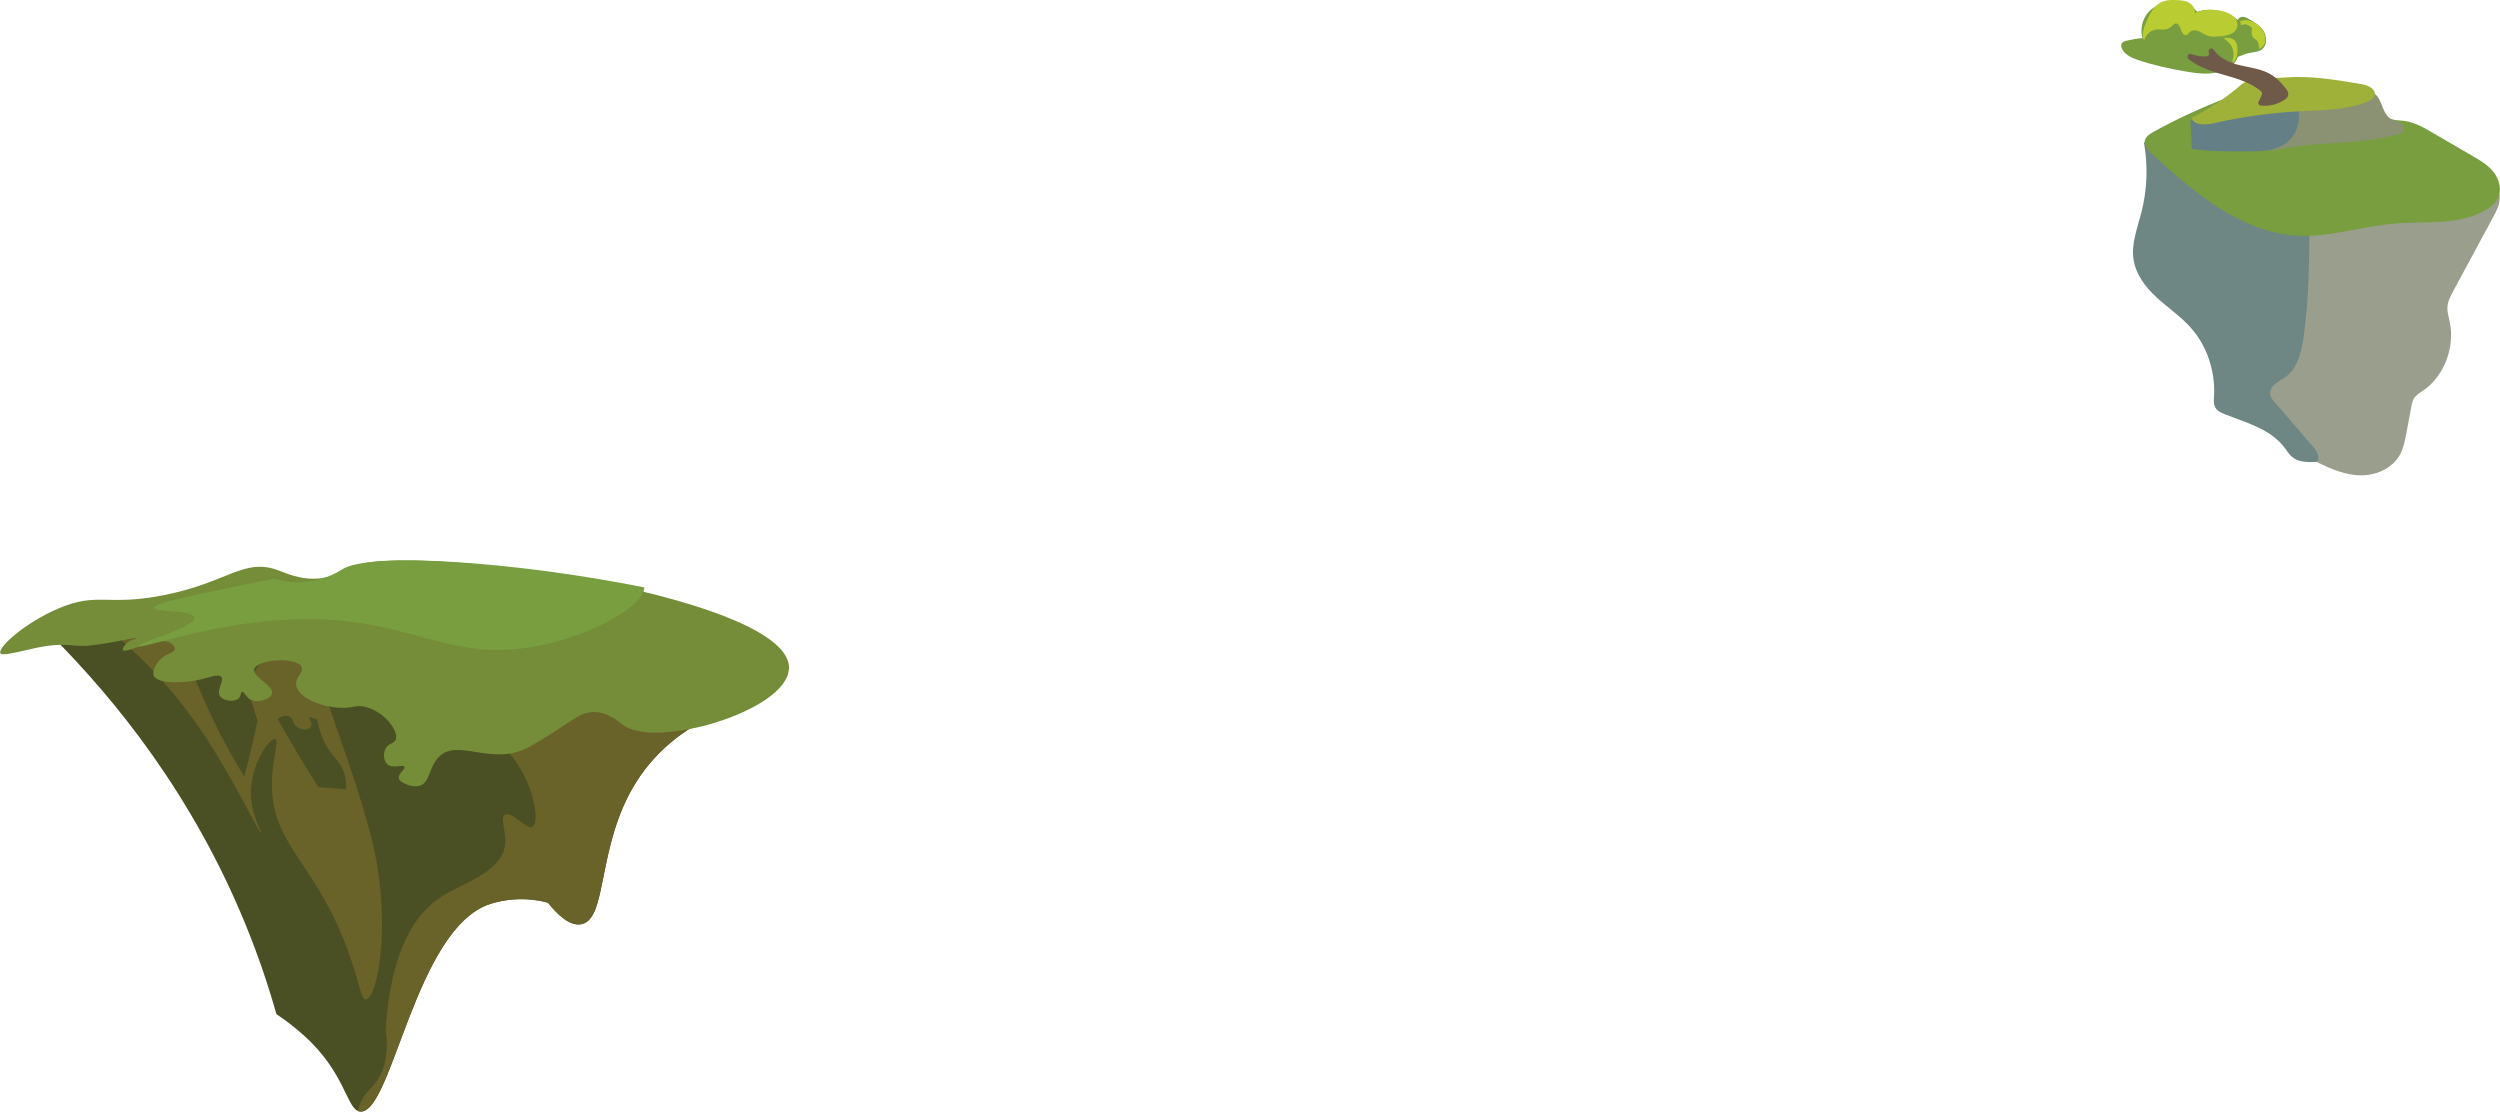 <?xml version="1.0" encoding="UTF-8"?><svg id="Layer_2" xmlns="http://www.w3.org/2000/svg" xmlns:xlink="http://www.w3.org/1999/xlink" viewBox="0 0 241.31 107.3"><defs><style>.cls-1{fill:url(#linear-gradient);}.cls-2{fill:#648086;}.cls-3{fill:#a0b13a;}.cls-4{fill:#8b9273;}.cls-5{fill:#b9cd33;}.cls-6{fill:#6e8784;}.cls-7{fill:#6f5949;}.cls-8{fill:#9a9e8d;}.cls-9{fill:#758c39;}.cls-10{fill:#789e3f;}.cls-11{fill:url(#linear-gradient-3);}.cls-12{fill:url(#linear-gradient-4);}.cls-13{fill:url(#linear-gradient-2);}</style><linearGradient id="linear-gradient" x1="1317.37" y1="5988.87" x2="1995.46" y2="5988.87" gradientTransform="translate(-210 6073.17) scale(1 -1)" gradientUnits="userSpaceOnUse"><stop offset="0" stop-color="#4a5023"/><stop offset="1" stop-color="#163b22"/></linearGradient><linearGradient id="linear-gradient-2" x1="1368.55" y1="5994.84" x2="1636.83" y2="5994.84" gradientTransform="translate(-210 6073.17) scale(1 -1)" gradientUnits="userSpaceOnUse"><stop offset="0" stop-color="#6a6329"/><stop offset="1" stop-color="#4a5023"/></linearGradient><linearGradient id="linear-gradient-3" x1="1535.93" y1="6000.53" x2="1602.14" y2="6000.53" gradientTransform="translate(-210 6073.17) scale(1 -1)" gradientUnits="userSpaceOnUse"><stop offset="0" stop-color="#4a5023"/><stop offset="0" stop-color="#494f22"/><stop offset=".9" stop-color="#163b22" stop-opacity=".5"/></linearGradient><linearGradient id="linear-gradient-4" x1="1613.65" y1="5986.58" x2="1958.78" y2="5986.58" xlink:href="#linear-gradient-2"/></defs><g id="Sponsors"><path class="cls-8" d="m222.91,44.22c1.46.76,2.98,1.53,4.6,1.65s3.41-.55,4.19-2.07c.31-.61.44-1.3.57-1.98.16-.85.32-1.7.48-2.55.05-.29.11-.58.26-.83.2-.32.54-.51.84-.71,2.05-1.37,3.14-4.19,2.6-6.7-.09-.42-.22-.84-.22-1.28.01-.62.31-1.19.6-1.72,1.28-2.37,2.56-4.74,3.84-7.11.27-.5.55-1.03.61-1.6s-.15-1.23-.64-1.49c-.36-.19-.8-.14-1.2-.08-4.88.76-9.74,1.7-14.55,2.83-.75.18-1.55.38-2.07.98-.67.76-.7,1.92-.78,2.96-.17,2.11-.75,4.19-1.68,6.06-.87,1.74-2.08,3.47-1.96,5.44.18,3.02,3.33,4.8,4.51,8.19Z"/><path class="cls-6" d="m206.94,13.74c.4,2.24.32,4.58-.25,6.79-.38,1.47-.97,2.96-.76,4.47.21,1.5,1.19,2.75,2.27,3.74s2.3,1.8,3.28,2.91c1.54,1.74,2.36,4.17,2.23,6.56-.02.37-.06.77.11,1.1.18.35.56.53.92.67,2.07.82,4.4,1.41,5.78,3.24.22.29.41.61.68.85.63.56,1.53.55,2.35.52.45-.23.16-.96-.18-1.35-1.29-1.49-2.57-2.99-3.86-4.48-.16-.19-.33-.38-.38-.63-.19-.82.82-1.28,1.48-1.75,1.16-.82,1.54-2.43,1.75-3.89.52-3.66.54-7.38.56-11.08,0-.41,0-.84-.21-1.18-.18-.29-.48-.47-.77-.63-1.55-.87-3.1-1.74-4.64-2.61"/><path class="cls-10" d="m214.33,9.68c-2.22.88-4.39,1.9-6.49,3.06-.36.2-.76.46-.83.89-.07.47.31.88.65,1.19,2.06,1.86,4.13,3.73,6.45,5.21s4.91,2.57,7.6,2.72c3.19.18,6.32-.93,9.51-1.18,3.04-.24,6.32.25,8.92-1.44.38-.25.74-.55.96-.96.41-.79.16-1.81-.37-2.51s-1.29-1.15-2.03-1.58c-1.29-.75-2.59-1.51-3.88-2.26-.86-.5-1.74-1.01-2.72-1.15-.45-.06-.91-.05-1.35-.17-.38-.1-.72-.31-1.09-.45-1.27-.49-2.67-.2-4.01-.08-1.46.12-2.93.03-4.37-.28-2.34-.5-4.79-1.86-6.96-1Z"/><path class="cls-4" d="m218.83,14.7c4.16-1.18,8.63-.58,12.78-1.78.11-.03.23-.07.31-.15.26-.25.06-.73-.24-.92s-.67-.22-.96-.41c-.86-.55-.79-2.15-1.73-2.51-.29-.11-.61-.07-.92-.03-1.71.25-3.43.5-5.14.75-.28.04-.57.09-.8.26-.49.36-.52,1.1-.64,1.72-.29,1.44-1.39,2.65-2.66,3.07Z"/><path class="cls-2" d="m211.43,11.67l.13,2.71c1.84.25,3.69.24,5.54.23,1.29,0,2.68-.05,3.7-.9.95-.79,1.36-2.26.96-3.47-.04-.14-.1-.27-.21-.36-.18-.15-.43-.12-.65-.08-3.11.54-6.21,1.08-9.32,1.62-.04.13-.07.27-.16.25Z"/><path class="cls-3" d="m216.28,8.22c-1.47,1.25-3.07,2.31-4.77,3.17.36.76,1.4.68,2.18.5,2.72-.62,5.49-1,8.27-1.15,2.24-.12,4.54-.09,6.62-.96.26-.11.53-.25.62-.53.2-.6-.57-1.01-1.16-1.11-2.49-.43-5.01-.86-7.53-.66-1.54.12-3.3-.06-4.24.73Z"/><path class="cls-10" d="m206.8,3.68c-.52.04-1.03.13-1.54.25-.19.05-.41.12-.49.32-.06.16,0,.34.07.49.31.58.94.85,1.53,1.05,1.52.52,3.09.85,4.66,1.12.99.16,2,.3,2.98.08.52-.12,1.03-.34,1.45-.7.25-.22.47-.49.54-.83.13-.58-.2-1.16-.52-1.65-.18-.28-.37-.57-.62-.78-.24-.19-.52-.31-.8-.44-.74-.35-1.41-.84-1.98-1.45-.24-.25-.46-.53-.75-.7-.35-.21-.76-.27-1.15-.28-.91-.03-1.87.18-2.58.79s-1.1,1.7-.79,2.74Z"/><path class="cls-10" d="m211.77,2.38l.04-1.14c1.38-.57,3.04-.3,4.19.69.06-.21.29-.32.5-.31s.4.12.58.22c.52.3,1.07.62,1.4,1.14s.37,1.32-.09,1.73c-.34.31-.82.31-1.26.4-.63.13-1.22.45-1.83.68s-1.3.35-1.89.07"/><path class="cls-7" d="m218.03,9.8l.29-.66c.05-.12.02-.26-.08-.34-1.17-.97-2.71-1.31-4.15-1.74-.99-.3-2.02-.7-2.83-1.36-.24-.19-.04-.59.24-.48.47.17.98.25,1.48.23.18,0,.3-.21.23-.39,0,0,0-.02-.01-.03-.1-.3.29-.5.46-.24.51.75,1.43,1.22,2.32,1.45,1.16.3,2.41.38,3.41,1.07.46.31.84.73,1.19,1.16.17.2.34.44.29.7-.04.23-.23.39-.42.5-.65.41-1.42.61-2.24.52-.18-.02-.28-.22-.21-.39Z"/><path class="cls-5" d="m211.85,1.27c.06-.41-.21-.81-.55-1.01s-.75-.23-1.14-.25c-.52-.03-1.07-.03-1.55.2-.71.35-1.11,1.14-1.44,1.89-.25.58-.48,1.25-.22,1.82.16-.59.68-1.04,1.25-1.08.27-.02.54.04.8,0,.23-.03.45-.14.62-.3.12-.11.23-.26.38-.28.27-.03.43.32.51.6s.29.62.55.52c.13-.05.21-.19.31-.29.22-.21.57-.2.85-.08s.53.3.81.41c.46.18.97.12,1.46.06.58-.07,1.29-.25,1.45-.85.1-.36-.06-.76-.32-1.01s-.6-.39-.94-.49c-.93-.26-1.92-.27-2.85.13Z"/><path class="cls-5" d="m214.64,3.65c.37-.02.79-.02,1.06.26.2.21.26.52.27.82.02.44-.06.91-.34,1.22-.03.03-.06.06-.1.05-.07-.02-.05-.12-.03-.19.21-.57.06-1.28-.37-1.7-.15-.15-.32-.26-.45-.42-.06-.08-.11-.16-.18-.22s-.19-.07.14.17Z"/><path class="cls-5" d="m216.22,2.05c.77-.31,1.69.12,2.15.85.19.3.33.67.29,1.03s-.29.71-.62.78c0-.31-.03-.65-.25-.85-.09-.09-.21-.13-.3-.23-.18-.2-.16-.51-.13-.79,0-.05,0-.1,0-.14-.02-.05-.07-.09-.12-.12-.22-.15-.48-.31-.73-.21-.08.03-.18.08-.22,0-.03-.04-.01-.1-.02-.15,0-.13-.18-.21-.04-.18Z"/><path class="cls-1" d="m4.93,61.31c6.32,6.32,13.69,15.51,18.76,27.9,1.23,3,2.21,5.91,2.99,8.68.86.57,1.76,1.25,2.67,2.07,3.87,3.49,4.08,6.82,5.21,7.28.07.03.14.05.22.05,3.09.25,5.3-17.76,12.58-20.05,3.03-.95,5.54-.1,5.54-.1.89,1.12,2.08,2.27,3.2,2.07,2.6-.47,1.45-7.61,5.33-13.75,2.24-3.54,5.27-5.36,7.64-6.54,2.13-1.07,3.72-1.62,3.67-2.45-.16-2.47-14.6-4.74-67.81-5.17h0Z"/><path class="cls-13" d="m10.04,60.38c2.72,2.19,6.23,5.48,9.38,10.13,3.03,4.46,5.56,9.91,5.76,9.82.11-.05-1.03-1.73-.96-4.03.09-2.72,1.84-5.12,2.35-4.96.42.14-.36,1.98-.32,4.55.08,5.88,4.32,7.36,7.46,16.23,1.06,2.98,1.12,4.35,1.6,4.34,1.19-.03,2.66-8.08.31-16.45-1.07-3.8-1.14-3.94-3.4-10.53-1.7-4.95-2.08-7.68-3.63-7.96-.78-.14-2.27.27-4.8,4.55.36,1.17.71,2.34,1.07,3.51-.17.78-.34,1.57-.53,2.38-.24,1.02-.49,2.02-.75,3-.83-1.33-2-3.34-3.2-5.89-2.08-4.42-2.39-6.52-4.48-7.85-1.04-.66-2.81-1.33-5.86-.83h0Z"/><path class="cls-11" d="m30.62,69.47c-.28-.1-.57-.21-.85-.31.04.05.47.68.21,1.03-.04.05-.08.08-.11.1-.3.21-.83.13-1.17-.1-.5-.34-.35-.83-.75-1.03-.19-.1-.53-.14-1.17.21.74,1.32,1.52,2.67,2.35,4.03.53.88,1.07,1.74,1.6,2.58.89.07,1.78.14,2.67.21.03-.4.02-1-.21-1.65-.29-.82-.77-1.3-1.07-1.65-.53-.63-1.17-1.67-1.49-3.41h0Z"/><path class="cls-12" d="m34.55,107.24c.07.03.14.05.22.05,3.09.25,5.3-17.76,12.58-20.05,3.03-.95,5.54-.1,5.54-.1.89,1.12,2.08,2.27,3.2,2.07,2.6-.47,1.45-7.61,5.33-13.75,2.24-3.54,5.27-5.36,7.64-6.54-3.18-2.42-8.63-2.87-9.87-2.97-7.13-.58-14.26,2.64-14.07,4.03.06.46.86.39,2.13,1.14,3.96,2.32,5.06,8.17,4.16,8.68-.58.33-2-1.55-2.67-1.14-.54.33.22,1.66,0,3-.41,2.54-4.03,3.56-6.08,4.86-2.37,1.5-4.93,4.81-5.44,12.92.2,1.21.26,2.94-.64,4.55-.58,1.04-1.14,1.27-1.6,2.07-.21.36-.35.76-.44,1.19h0Z"/><path class="cls-9" d="m76.14,64.61c-.28,4.08-12.93,7.71-15.99,5.37-.36-.27-1.57-1.38-3.09-1.24-.78.07-1.32.44-1.92.83-.47.31-3.15,2.06-4.16,2.58-3.58,1.86-6.81-.97-8.64.93-.96,1-.86,2.59-1.92,2.79-.36.07-.98,0-1.49-.31-.21-.12-.38-.23-.43-.41-.12-.47.65-.89.53-1.14-.13-.26-1.07.21-1.6-.21-.41-.32-.47-1.06-.21-1.55.28-.53.78-.44.96-.83.38-.81-1.07-2.78-2.98-3.2-.94-.21-1.07.16-2.35.1-1.86-.08-4.07-.97-4.26-2.17-.13-.82.76-1.23.53-1.76-.44-1.02-4.33-.77-4.58.21-.2.77,1.96,1.57,1.71,2.38-.18.56-1.47.92-2.13.52-.41-.25-.54-.77-.75-.72-.17.04-.09.39-.32.62-.38.39-1.47.3-1.81-.21-.41-.6.46-1.47.11-1.86-.29-.33-1.08.07-2.24.31-1.6.33-3.92.36-4.26-.41-.22-.49.32-1.41.96-1.86.48-.33,1.03-.4,1.07-.72.03-.25-.26-.47-.32-.52-1.22-.93-4.42,1.06-4.69.62-.11-.17.3-.6.32-.62.42-.44.96-.43.96-.52,0-.17-1.85.41-4.39.69-1.87.21-2.41-.44-5.74.34-1.9.44-2.85.66-2.98.41-.3-.53,2.39-2.97,5.65-4.34,3.76-1.58,4.6-.19,10.02-1.24,6.24-1.22,7.75-3.58,10.98-2.48.44.15.97.38,1.59.57.74.22,1.63.38,2.68.26,1.58-.19,2.68-.91,2.88-1.03,2.29-1.39,13.95-.61,24.45,1.49,9.53,1.91,18.11,4.9,17.87,8.33h0Z"/><path class="cls-10" d="m62.19,56.7c0,1.67-4.42,4.28-9.36,5.45-9.62,2.27-13.03-2.87-24.76-2.36-7.75.33-14.58,2.94-14.67,2.57-.08-.33,5.51-1.82,5.36-2.76-.12-.75-3.84-.47-3.89-.92-.07-.55,5.4-1.55,11.58-2.83.89.27,1.94.45,3.19.31,1.89-.22,3.19-1.08,3.43-1.23,2.73-1.66,16.62-.73,29.13,1.77h0Z"/></g></svg>